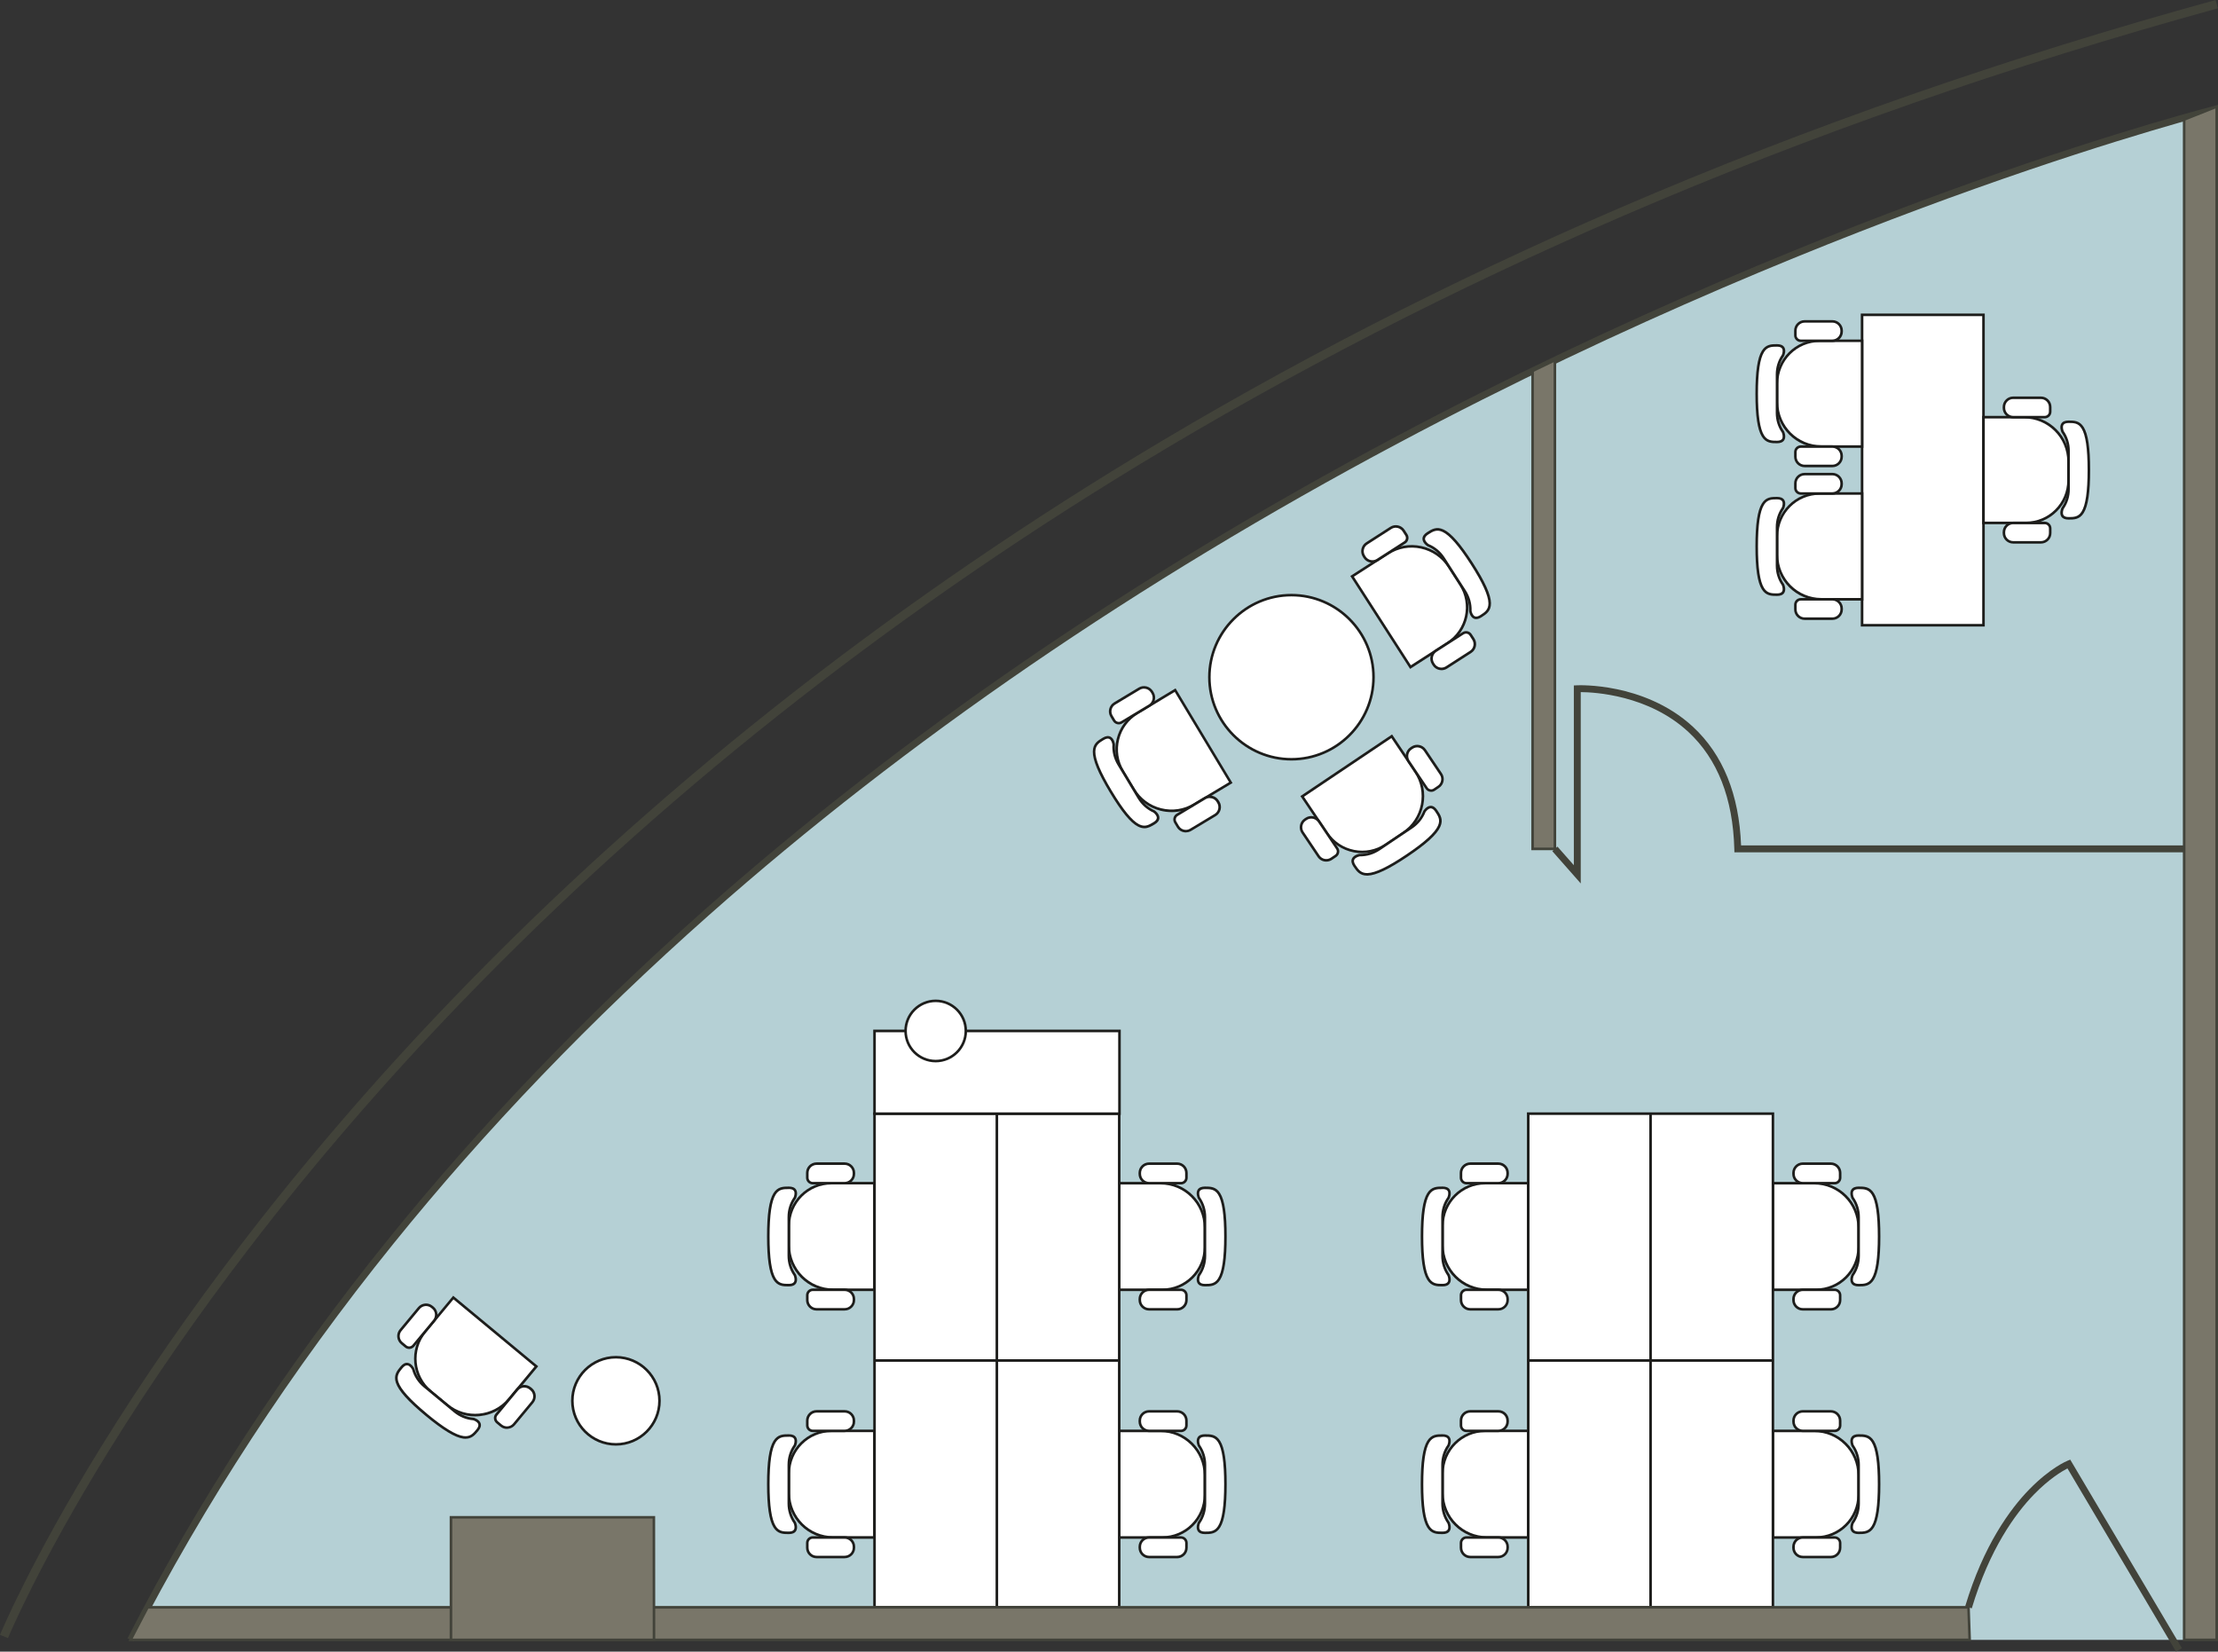 <?xml version="1.0" encoding="UTF-8"?> <svg xmlns="http://www.w3.org/2000/svg" id="Layer_2" data-name="Layer 2" viewBox="0 0 736.07 548.1"><rect x="0" y="0" width="736.07" height="548.1" fill="#333333" stroke="none"/><defs><style> .cls-1 { fill: #b5d0d5; } .cls-2 { fill: #1d1d1b; } .cls-3 { fill: #fff; } .cls-4 { fill: #42433a; } .cls-5 { fill: #797669; } </style></defs><g id="Capa_1" data-name="Capa 1"><g><path class="cls-1" d="M43.33,544.2h692.31V36.12S240.13,160.23,43.33,544.2Z"></path><g><g><path class="cls-3" d="M290.22,474.84v35.38h-13.75c-8.11,0-14.69-6.58-14.69-14.69v-6.56c0-7.8,6.32-14.12,14.12-14.12h14.32Z"></path><path class="cls-2" d="M290.65,510.65h-14.18c-8.34,0-15.12-6.78-15.12-15.12v-6.56c0-8.02,6.53-14.55,14.55-14.55h14.75v36.23ZM275.9,475.27c-7.55,0-13.69,6.14-13.69,13.69v6.56c0,7.87,6.4,14.26,14.26,14.26h13.32v-34.52h-13.89Z"></path></g><g><path class="cls-3" d="M254.98,492.53c0,16.15,3.28,16.15,6.8,16.15s1.98-3.35,1.98-3.35c-1.25-1.79-1.98-3.97-1.98-6.39v-6.41s0-6.41,0-6.41c0-2.42.73-4.6,1.98-6.39,0,0,1.54-3.35-1.98-3.35s-6.8,0-6.8,16.15Z"></path><path class="cls-2" d="M261.78,509.11c-1.82,0-3.7,0-5.09-2.22-1.46-2.34-2.15-6.91-2.15-14.36s.68-12.01,2.15-14.36c1.39-2.22,3.27-2.22,5.09-2.22,1.17,0,1.98.34,2.41,1.02.75,1.18,0,2.87-.04,2.94l-.04.07c-1.25,1.78-1.9,3.9-1.9,6.14v12.82c0,2.24.66,4.36,1.9,6.14l.04.07c.03.07.79,1.76.04,2.94-.43.68-1.25,1.02-2.41,1.02ZM261.78,476.81c-1.73,0-3.22,0-4.36,1.82-1.36,2.17-2.02,6.72-2.02,13.9s.66,11.73,2.02,13.9c1.13,1.82,2.63,1.82,4.36,1.82.85,0,1.42-.21,1.69-.63.41-.63.09-1.69-.08-2.09-1.33-1.92-2.04-4.2-2.04-6.6v-12.82c0-2.4.7-4.68,2.04-6.6.17-.4.49-1.46.08-2.09-.27-.41-.84-.63-1.69-.63Z"></path></g><g><path class="cls-3" d="M283.39,471.44v.33c0,1.7-1.38,3.07-3.07,3.07h-10.59c-1,0-1.81-.81-1.81-1.81v-1.6c0-1.7,1.38-3.07,3.07-3.07h9.33c1.7,0,3.07,1.38,3.07,3.07Z"></path><path class="cls-2" d="M280.31,475.27h-10.59c-1.23,0-2.24-1-2.24-2.24v-1.6c0-1.93,1.57-3.5,3.5-3.5h9.33c1.93,0,3.5,1.57,3.5,3.5v.33c0,1.93-1.57,3.5-3.5,3.5ZM270.99,468.79c-1.46,0-2.65,1.19-2.65,2.65v1.6c0,.76.62,1.38,1.38,1.38h10.59c1.46,0,2.65-1.19,2.65-2.65v-.33c0-1.46-1.19-2.65-2.65-2.65h-9.33Z"></path></g><g><path class="cls-3" d="M283.39,513.63v-.33c0-1.7-1.38-3.07-3.07-3.07h-10.59c-1,0-1.81.81-1.81,1.81v1.6c0,1.7,1.38,3.07,3.07,3.07h9.33c1.7,0,3.07-1.38,3.07-3.07Z"></path><path class="cls-2" d="M280.31,517.13h-9.33c-1.93,0-3.5-1.57-3.5-3.5v-1.6c0-1.23,1-2.24,2.24-2.24h10.59c1.93,0,3.5,1.57,3.5,3.5v.33c0,1.93-1.57,3.5-3.5,3.5ZM269.72,510.65c-.76,0-1.38.62-1.38,1.38v1.6c0,1.46,1.19,2.65,2.65,2.65h9.33c1.46,0,2.65-1.19,2.65-2.65v-.33c0-1.46-1.19-2.65-2.65-2.65h-10.59Z"></path></g></g><g><g><path class="cls-3" d="M290.22,392.65v35.38h-13.75c-8.11,0-14.69-6.58-14.69-14.69v-6.56c0-7.8,6.32-14.12,14.12-14.12h14.32Z"></path><path class="cls-2" d="M290.65,428.45h-14.18c-8.34,0-15.12-6.78-15.12-15.12v-6.56c0-8.02,6.53-14.55,14.55-14.55h14.75v36.23ZM275.9,393.07c-7.55,0-13.69,6.14-13.69,13.69v6.56c0,7.87,6.4,14.26,14.26,14.26h13.32v-34.52h-13.89Z"></path></g><g><path class="cls-3" d="M254.98,410.33c0,16.15,3.28,16.15,6.8,16.15,3.52,0,1.98-3.35,1.98-3.35-1.25-1.79-1.98-3.97-1.98-6.39v-6.41s0-6.41,0-6.41c0-2.42.73-4.6,1.98-6.39,0,0,1.54-3.35-1.98-3.35s-6.8,0-6.8,16.15Z"></path><path class="cls-2" d="M261.78,426.91c-1.82,0-3.7,0-5.09-2.22-1.46-2.34-2.15-6.91-2.15-14.36s.68-12.01,2.15-14.36c1.39-2.22,3.27-2.22,5.09-2.22,1.17,0,1.98.34,2.41,1.02.75,1.18,0,2.87-.04,2.94l-.04.07c-1.25,1.78-1.9,3.9-1.9,6.14v12.82c0,2.24.66,4.36,1.9,6.14l.04.07c.03.07.79,1.76.04,2.94-.43.68-1.25,1.02-2.41,1.02ZM261.78,394.61c-1.73,0-3.22,0-4.36,1.82-1.36,2.17-2.02,6.72-2.02,13.9s.66,11.73,2.02,13.9c1.13,1.82,2.63,1.82,4.36,1.82.85,0,1.42-.21,1.69-.63.41-.63.09-1.69-.08-2.09-1.33-1.92-2.04-4.2-2.04-6.6v-12.82c0-2.4.7-4.68,2.04-6.6.17-.4.49-1.46.08-2.09-.27-.41-.84-.63-1.69-.63Z"></path></g><g><path class="cls-3" d="M283.39,389.24v.33c0,1.7-1.38,3.07-3.07,3.07h-10.59c-1,0-1.81-.81-1.81-1.81v-1.6c0-1.7,1.38-3.07,3.07-3.07h9.33c1.7,0,3.07,1.38,3.07,3.07Z"></path><path class="cls-2" d="M280.31,393.07h-10.59c-1.23,0-2.24-1-2.24-2.24v-1.6c0-1.93,1.57-3.5,3.5-3.5h9.33c1.93,0,3.5,1.57,3.5,3.5v.33c0,1.93-1.57,3.5-3.5,3.5ZM270.99,386.59c-1.46,0-2.65,1.19-2.65,2.65v1.6c0,.76.62,1.38,1.38,1.38h10.59c1.46,0,2.65-1.19,2.65-2.65v-.33c0-1.46-1.19-2.65-2.65-2.65h-9.33Z"></path></g><g><path class="cls-3" d="M283.39,431.43v-.33c0-1.7-1.38-3.07-3.07-3.07h-10.59c-1,0-1.81.81-1.81,1.81v1.6c0,1.7,1.38,3.07,3.07,3.07h9.33c1.7,0,3.07-1.38,3.07-3.07Z"></path><path class="cls-2" d="M280.31,434.93h-9.33c-1.93,0-3.5-1.57-3.5-3.5v-1.6c0-1.23,1-2.24,2.24-2.24h10.59c1.93,0,3.5,1.57,3.5,3.5v.33c0,1.93-1.57,3.5-3.5,3.5ZM269.72,428.45c-.76,0-1.38.62-1.38,1.38v1.6c0,1.46,1.19,2.65,2.65,2.65h9.33c1.46,0,2.65-1.19,2.65-2.65v-.33c0-1.46-1.19-2.65-2.65-2.65h-10.59Z"></path></g></g><g><g><path class="cls-3" d="M371.42,428.02v-35.38h13.75c8.11,0,14.69,6.58,14.69,14.69v6.56c0,7.8-6.32,14.12-14.12,14.12h-14.32Z"></path><path class="cls-2" d="M385.74,428.45h-14.75v-36.23h14.18c8.34,0,15.12,6.78,15.12,15.12v6.56c0,8.02-6.53,14.55-14.55,14.55ZM371.85,427.59h13.89c7.55,0,13.69-6.14,13.69-13.69v-6.56c0-7.87-6.4-14.26-14.26-14.26h-13.32v34.52Z"></path></g><g><path class="cls-3" d="M406.67,410.33c0-16.15-3.28-16.15-6.8-16.15s-1.98,3.35-1.98,3.35c1.25,1.79,1.98,3.97,1.98,6.39v6.41s0,6.41,0,6.41c0,2.42-.73,4.6-1.98,6.39,0,0-1.54,3.35,1.98,3.35s6.8,0,6.8-16.15Z"></path><path class="cls-2" d="M399.87,426.91c-1.17,0-1.98-.34-2.41-1.02-.75-1.18,0-2.87.04-2.94l.04-.07c1.25-1.78,1.9-3.9,1.9-6.14v-12.82c0-2.24-.66-4.36-1.9-6.14l-.04-.07c-.03-.07-.79-1.76-.04-2.94.43-.68,1.25-1.02,2.41-1.02,1.82,0,3.7,0,5.08,2.22,1.46,2.34,2.15,6.91,2.15,14.36s-.68,12.01-2.15,14.36c-1.39,2.22-3.27,2.22-5.08,2.22ZM398.26,423.34c-.17.4-.49,1.46-.08,2.09.27.41.84.63,1.69.63,1.73,0,3.22,0,4.36-1.82,1.36-2.17,2.02-6.72,2.02-13.9s-.66-11.73-2.02-13.9c-1.13-1.82-2.63-1.82-4.36-1.82-.85,0-1.42.21-1.69.63-.41.63-.09,1.69.08,2.09,1.33,1.92,2.04,4.2,2.04,6.6v12.82c0,2.4-.7,4.68-2.04,6.6Z"></path></g><g><path class="cls-3" d="M378.26,431.43v-.33c0-1.7,1.38-3.07,3.07-3.07h10.59c1,0,1.81.81,1.81,1.81v1.6c0,1.7-1.38,3.07-3.07,3.07h-9.33c-1.7,0-3.07-1.38-3.07-3.07Z"></path><path class="cls-2" d="M390.66,434.93h-9.33c-1.93,0-3.5-1.57-3.5-3.5v-.33c0-1.93,1.57-3.5,3.5-3.5h10.59c1.23,0,2.24,1,2.24,2.24v1.6c0,1.93-1.57,3.5-3.5,3.5ZM381.33,428.45c-1.46,0-2.65,1.19-2.65,2.65v.33c0,1.46,1.19,2.65,2.65,2.65h9.33c1.46,0,2.65-1.19,2.65-2.65v-1.6c0-.76-.62-1.38-1.38-1.38h-10.59Z"></path></g><g><path class="cls-3" d="M378.26,389.24v.33c0,1.7,1.38,3.07,3.07,3.07h10.59c1,0,1.81-.81,1.81-1.81v-1.6c0-1.7-1.38-3.07-3.07-3.07h-9.33c-1.7,0-3.07,1.38-3.07,3.07Z"></path><path class="cls-2" d="M391.92,393.07h-10.59c-1.93,0-3.5-1.57-3.5-3.5v-.33c0-1.93,1.57-3.5,3.5-3.5h9.33c1.93,0,3.5,1.57,3.5,3.5v1.6c0,1.23-1,2.24-2.24,2.24ZM381.33,386.59c-1.46,0-2.65,1.19-2.65,2.65v.33c0,1.46,1.19,2.65,2.65,2.65h10.59c.76,0,1.38-.62,1.38-1.38v-1.6c0-1.46-1.19-2.65-2.65-2.65h-9.33Z"></path></g></g><g><g><path class="cls-3" d="M371.42,510.22v-35.38h13.75c8.11,0,14.69,6.58,14.69,14.69v6.56c0,7.8-6.32,14.12-14.12,14.12h-14.32Z"></path><path class="cls-2" d="M385.74,510.65h-14.75v-36.23h14.18c8.34,0,15.12,6.78,15.12,15.12v6.56c0,8.02-6.53,14.55-14.55,14.55ZM371.85,509.79h13.89c7.55,0,13.69-6.14,13.69-13.69v-6.56c0-7.87-6.4-14.26-14.26-14.26h-13.32v34.52Z"></path></g><g><path class="cls-3" d="M406.67,492.53c0-16.15-3.28-16.15-6.8-16.15-3.52,0-1.98,3.35-1.98,3.35,1.25,1.79,1.98,3.97,1.98,6.39v6.41s0,6.41,0,6.41c0,2.42-.73,4.6-1.98,6.39,0,0-1.54,3.35,1.98,3.35s6.8,0,6.8-16.15Z"></path><path class="cls-2" d="M399.87,509.11c-1.17,0-1.98-.34-2.41-1.02-.75-1.18,0-2.87.04-2.94l.04-.07c1.25-1.78,1.9-3.9,1.9-6.14v-12.82c0-2.24-.66-4.36-1.9-6.14l-.04-.07c-.03-.07-.79-1.76-.04-2.94.43-.68,1.25-1.02,2.41-1.02,1.82,0,3.7,0,5.08,2.22,1.46,2.34,2.15,6.91,2.15,14.36s-.68,12.01-2.15,14.36c-1.39,2.22-3.27,2.22-5.08,2.22ZM398.26,505.54c-.17.4-.49,1.46-.08,2.09.27.41.84.63,1.69.63,1.73,0,3.22,0,4.36-1.82,1.36-2.17,2.02-6.72,2.02-13.9s-.66-11.73-2.02-13.9c-1.13-1.82-2.63-1.82-4.36-1.82-.85,0-1.42.21-1.69.63-.41.63-.09,1.69.08,2.09,1.33,1.92,2.04,4.2,2.04,6.6v12.82c0,2.4-.7,4.68-2.04,6.6Z"></path></g><g><path class="cls-3" d="M378.26,513.63v-.33c0-1.7,1.38-3.07,3.07-3.07h10.59c1,0,1.81.81,1.81,1.81v1.6c0,1.7-1.38,3.07-3.07,3.07h-9.33c-1.7,0-3.07-1.38-3.07-3.07Z"></path><path class="cls-2" d="M390.66,517.13h-9.33c-1.93,0-3.5-1.57-3.5-3.5v-.33c0-1.93,1.57-3.5,3.5-3.5h10.59c1.23,0,2.24,1,2.24,2.24v1.6c0,1.93-1.57,3.5-3.5,3.5ZM381.33,510.65c-1.46,0-2.65,1.19-2.65,2.65v.33c0,1.46,1.19,2.65,2.65,2.65h9.33c1.46,0,2.65-1.19,2.65-2.65v-1.6c0-.76-.62-1.38-1.38-1.38h-10.59Z"></path></g><g><path class="cls-3" d="M378.26,471.44v.33c0,1.7,1.38,3.07,3.07,3.07h10.59c1,0,1.81-.81,1.81-1.81v-1.6c0-1.7-1.38-3.07-3.07-3.07h-9.33c-1.7,0-3.07,1.38-3.07,3.07Z"></path><path class="cls-2" d="M391.92,475.27h-10.59c-1.93,0-3.5-1.57-3.5-3.5v-.33c0-1.93,1.57-3.5,3.5-3.5h9.33c1.93,0,3.5,1.57,3.5,3.5v1.6c0,1.23-1,2.24-2.24,2.24ZM381.33,468.79c-1.46,0-2.65,1.19-2.65,2.65v.33c0,1.46,1.19,2.65,2.65,2.65h10.59c.76,0,1.38-.62,1.38-1.38v-1.6c0-1.46-1.19-2.65-2.65-2.65h-9.33Z"></path></g></g><g><g><polygon class="cls-3" points="371.42 369.57 371.42 533.4 330.82 533.4 290.22 533.4 290.22 451.48 290.22 369.57 371.42 369.57"></polygon><path class="cls-2" d="M371.85,533.82h-82.06v-164.68h82.06v164.68ZM290.65,532.97h80.35v-162.97h-80.35v162.97Z"></path></g><rect class="cls-2" x="290.22" y="451.06" width="81.2" height=".86"></rect><rect class="cls-2" x="330.39" y="369.57" width=".86" height="163.82"></rect></g><g><g><g><path class="cls-3" d="M507.16,474.84v35.38h-13.75c-8.11,0-14.69-6.58-14.69-14.69v-6.56c0-7.8,6.32-14.12,14.12-14.12h14.32Z"></path><path class="cls-2" d="M507.59,510.65h-14.18c-8.34,0-15.12-6.78-15.12-15.12v-6.56c0-8.02,6.53-14.55,14.55-14.55h14.75v36.23ZM492.84,475.27c-7.55,0-13.69,6.14-13.69,13.69v6.56c0,7.87,6.4,14.26,14.26,14.26h13.32v-34.52h-13.89Z"></path></g><g><path class="cls-3" d="M471.91,492.53c0,16.15,3.28,16.15,6.8,16.15s1.98-3.35,1.98-3.35c-1.25-1.79-1.98-3.97-1.98-6.39v-6.41s0-6.41,0-6.41c0-2.42.73-4.6,1.98-6.39,0,0,1.54-3.35-1.98-3.35s-6.8,0-6.8,16.15Z"></path><path class="cls-2" d="M478.72,509.11c-1.82,0-3.7,0-5.09-2.22-1.46-2.34-2.15-6.91-2.15-14.36s.68-12.01,2.15-14.36c1.39-2.22,3.27-2.22,5.09-2.22,1.17,0,1.98.34,2.41,1.02.75,1.18,0,2.87-.04,2.94l-.04.07c-1.25,1.78-1.9,3.9-1.9,6.14v12.82c0,2.24.66,4.36,1.9,6.14l.04.07c.03.07.79,1.76.04,2.94-.43.68-1.25,1.02-2.41,1.02ZM478.72,476.81c-1.73,0-3.22,0-4.36,1.82-1.36,2.17-2.02,6.72-2.02,13.9s.66,11.73,2.02,13.9c1.13,1.82,2.63,1.82,4.36,1.82.85,0,1.42-.21,1.69-.63.41-.63.09-1.69-.08-2.09-1.33-1.92-2.04-4.2-2.04-6.6v-12.82c0-2.4.7-4.68,2.04-6.6.17-.4.49-1.46.08-2.09-.27-.41-.84-.63-1.69-.63Z"></path></g><g><path class="cls-3" d="M500.32,471.44v.33c0,1.7-1.38,3.07-3.07,3.07h-10.59c-1,0-1.81-.81-1.81-1.81v-1.6c0-1.7,1.38-3.07,3.07-3.07h9.33c1.7,0,3.07,1.38,3.07,3.07Z"></path><path class="cls-2" d="M497.25,475.27h-10.59c-1.23,0-2.24-1-2.24-2.24v-1.6c0-1.93,1.57-3.5,3.5-3.5h9.33c1.93,0,3.5,1.57,3.5,3.5v.33c0,1.93-1.57,3.5-3.5,3.5ZM487.92,468.79c-1.46,0-2.65,1.19-2.65,2.65v1.6c0,.76.62,1.38,1.38,1.38h10.59c1.46,0,2.65-1.19,2.65-2.65v-.33c0-1.46-1.19-2.65-2.65-2.65h-9.33Z"></path></g><g><path class="cls-3" d="M500.32,513.63v-.33c0-1.7-1.38-3.07-3.07-3.07h-10.59c-1,0-1.81.81-1.81,1.81v1.6c0,1.7,1.38,3.07,3.07,3.07h9.33c1.7,0,3.07-1.38,3.07-3.07Z"></path><path class="cls-2" d="M497.25,517.13h-9.33c-1.93,0-3.5-1.57-3.5-3.5v-1.6c0-1.23,1-2.24,2.24-2.24h10.59c1.93,0,3.5,1.57,3.5,3.5v.33c0,1.93-1.57,3.5-3.5,3.5ZM486.66,510.65c-.76,0-1.38.62-1.38,1.38v1.6c0,1.46,1.19,2.65,2.65,2.65h9.33c1.46,0,2.65-1.19,2.65-2.65v-.33c0-1.46-1.19-2.65-2.65-2.65h-10.59Z"></path></g></g><g><g><path class="cls-3" d="M507.16,392.65v35.38h-13.75c-8.11,0-14.69-6.58-14.69-14.69v-6.56c0-7.8,6.32-14.12,14.12-14.12h14.32Z"></path><path class="cls-2" d="M507.59,428.45h-14.18c-8.34,0-15.12-6.78-15.12-15.12v-6.56c0-8.02,6.53-14.55,14.55-14.55h14.75v36.23ZM492.84,393.07c-7.55,0-13.69,6.14-13.69,13.69v6.56c0,7.87,6.4,14.26,14.26,14.26h13.32v-34.52h-13.89Z"></path></g><g><path class="cls-3" d="M471.91,410.33c0,16.15,3.28,16.15,6.8,16.15,3.52,0,1.98-3.35,1.98-3.35-1.25-1.79-1.98-3.97-1.98-6.39v-6.41s0-6.41,0-6.41c0-2.42.73-4.6,1.98-6.39,0,0,1.54-3.35-1.98-3.35s-6.8,0-6.8,16.15Z"></path><path class="cls-2" d="M478.72,426.91c-1.82,0-3.7,0-5.09-2.22-1.46-2.34-2.15-6.91-2.15-14.36s.68-12.01,2.15-14.36c1.39-2.22,3.27-2.22,5.09-2.22,1.17,0,1.98.34,2.41,1.02.75,1.18,0,2.87-.04,2.94l-.04.07c-1.25,1.78-1.9,3.9-1.9,6.14v12.82c0,2.24.66,4.36,1.9,6.14l.04.07c.03.07.79,1.76.04,2.94-.43.68-1.25,1.02-2.41,1.02ZM478.72,394.61c-1.73,0-3.22,0-4.36,1.82-1.36,2.17-2.02,6.72-2.02,13.9s.66,11.73,2.02,13.9c1.13,1.82,2.63,1.82,4.36,1.82.85,0,1.42-.21,1.69-.63.41-.63.09-1.69-.08-2.09-1.33-1.92-2.04-4.2-2.04-6.6v-12.82c0-2.4.7-4.68,2.04-6.6.17-.4.49-1.46.08-2.09-.27-.41-.84-.63-1.69-.63Z"></path></g><g><path class="cls-3" d="M500.32,389.24v.33c0,1.7-1.38,3.07-3.07,3.07h-10.59c-1,0-1.81-.81-1.81-1.81v-1.6c0-1.7,1.38-3.07,3.07-3.07h9.33c1.7,0,3.07,1.38,3.07,3.07Z"></path><path class="cls-2" d="M497.25,393.07h-10.59c-1.23,0-2.24-1-2.24-2.24v-1.6c0-1.93,1.57-3.5,3.5-3.5h9.33c1.93,0,3.5,1.57,3.5,3.5v.33c0,1.93-1.57,3.5-3.5,3.5ZM487.92,386.59c-1.46,0-2.65,1.19-2.65,2.65v1.6c0,.76.62,1.38,1.38,1.38h10.59c1.46,0,2.65-1.19,2.65-2.65v-.33c0-1.46-1.19-2.65-2.65-2.65h-9.33Z"></path></g><g><path class="cls-3" d="M500.32,431.43v-.33c0-1.7-1.38-3.07-3.07-3.07h-10.59c-1,0-1.81.81-1.81,1.81v1.6c0,1.7,1.38,3.07,3.07,3.07h9.33c1.7,0,3.07-1.38,3.07-3.07Z"></path><path class="cls-2" d="M497.25,434.93h-9.33c-1.93,0-3.5-1.57-3.5-3.5v-1.6c0-1.23,1-2.24,2.24-2.24h10.59c1.93,0,3.5,1.57,3.5,3.5v.33c0,1.93-1.57,3.5-3.5,3.5ZM486.66,428.45c-.76,0-1.38.62-1.38,1.38v1.6c0,1.46,1.19,2.65,2.65,2.65h9.33c1.46,0,2.65-1.19,2.65-2.65v-.33c0-1.46-1.19-2.65-2.65-2.65h-10.59Z"></path></g></g><g><g><path class="cls-3" d="M588.36,428.02v-35.38h13.75c8.11,0,14.69,6.58,14.69,14.69v6.56c0,7.8-6.32,14.12-14.12,14.12h-14.32Z"></path><path class="cls-2" d="M602.68,428.45h-14.75v-36.23h14.18c8.34,0,15.12,6.78,15.12,15.12v6.56c0,8.02-6.53,14.55-14.55,14.55ZM588.79,427.59h13.89c7.55,0,13.69-6.14,13.69-13.69v-6.56c0-7.87-6.4-14.26-14.26-14.26h-13.32v34.52Z"></path></g><g><path class="cls-3" d="M623.6,410.33c0-16.15-3.28-16.15-6.8-16.15s-1.98,3.35-1.98,3.35c1.25,1.79,1.98,3.97,1.98,6.39v6.41s0,6.41,0,6.41c0,2.42-.73,4.6-1.98,6.39,0,0-1.54,3.35,1.98,3.35s6.8,0,6.8-16.15Z"></path><path class="cls-2" d="M616.8,426.91c-1.17,0-1.98-.34-2.41-1.02-.75-1.18,0-2.87.04-2.94l.04-.07c1.25-1.78,1.9-3.9,1.9-6.14v-12.82c0-2.24-.66-4.36-1.9-6.14l-.04-.07c-.03-.07-.79-1.76-.04-2.94.43-.68,1.25-1.02,2.41-1.02,1.82,0,3.7,0,5.09,2.22,1.46,2.34,2.14,6.91,2.14,14.36s-.68,12.01-2.14,14.36c-1.39,2.22-3.27,2.22-5.09,2.22ZM615.19,423.34c-.17.4-.49,1.46-.08,2.09.27.41.84.63,1.69.63,1.73,0,3.22,0,4.36-1.82,1.36-2.17,2.01-6.72,2.01-13.9s-.66-11.73-2.01-13.9c-1.13-1.82-2.63-1.82-4.36-1.82-.85,0-1.42.21-1.69.63-.41.63-.09,1.69.08,2.09,1.33,1.92,2.04,4.2,2.04,6.6v12.82c0,2.4-.7,4.68-2.04,6.6Z"></path></g><g><path class="cls-3" d="M595.19,431.43v-.33c0-1.7,1.38-3.07,3.07-3.07h10.59c1,0,1.81.81,1.81,1.81v1.6c0,1.7-1.38,3.07-3.07,3.07h-9.33c-1.7,0-3.07-1.38-3.07-3.07Z"></path><path class="cls-2" d="M607.59,434.93h-9.33c-1.93,0-3.5-1.57-3.5-3.5v-.33c0-1.93,1.57-3.5,3.5-3.5h10.59c1.23,0,2.24,1,2.24,2.24v1.6c0,1.93-1.57,3.5-3.5,3.5ZM598.27,428.45c-1.46,0-2.65,1.19-2.65,2.65v.33c0,1.46,1.19,2.65,2.65,2.65h9.33c1.46,0,2.65-1.19,2.65-2.65v-1.6c0-.76-.62-1.38-1.38-1.38h-10.59Z"></path></g><g><path class="cls-3" d="M595.19,389.24v.33c0,1.7,1.38,3.07,3.07,3.07h10.59c1,0,1.81-.81,1.81-1.81v-1.6c0-1.7-1.38-3.07-3.07-3.07h-9.33c-1.7,0-3.07,1.38-3.07,3.07Z"></path><path class="cls-2" d="M608.86,393.07h-10.59c-1.93,0-3.5-1.57-3.5-3.5v-.33c0-1.93,1.57-3.5,3.5-3.5h9.33c1.93,0,3.5,1.57,3.5,3.5v1.6c0,1.23-1,2.24-2.24,2.24ZM598.27,386.59c-1.46,0-2.65,1.19-2.65,2.65v.33c0,1.46,1.19,2.65,2.65,2.65h10.59c.76,0,1.38-.62,1.38-1.38v-1.6c0-1.46-1.19-2.65-2.65-2.65h-9.33Z"></path></g></g><g><g><path class="cls-3" d="M588.36,510.22v-35.38h13.75c8.11,0,14.69,6.58,14.69,14.69v6.56c0,7.8-6.32,14.12-14.12,14.12h-14.32Z"></path><path class="cls-2" d="M602.68,510.65h-14.75v-36.23h14.18c8.34,0,15.12,6.78,15.12,15.12v6.56c0,8.02-6.53,14.55-14.55,14.55ZM588.79,509.79h13.89c7.55,0,13.69-6.14,13.69-13.69v-6.56c0-7.87-6.4-14.26-14.26-14.26h-13.32v34.52Z"></path></g><g><path class="cls-3" d="M623.6,492.53c0-16.15-3.28-16.15-6.8-16.15-3.52,0-1.98,3.35-1.98,3.35,1.25,1.79,1.98,3.97,1.98,6.39v6.41s0,6.41,0,6.41c0,2.42-.73,4.6-1.98,6.39,0,0-1.54,3.35,1.98,3.35s6.8,0,6.8-16.15Z"></path><path class="cls-2" d="M616.8,509.11c-1.17,0-1.98-.34-2.41-1.02-.75-1.18,0-2.87.04-2.94l.04-.07c1.25-1.78,1.9-3.9,1.9-6.14v-12.82c0-2.24-.66-4.36-1.9-6.14l-.04-.07c-.03-.07-.79-1.76-.04-2.94.43-.68,1.25-1.02,2.41-1.02,1.82,0,3.7,0,5.09,2.22,1.46,2.34,2.14,6.91,2.14,14.36s-.68,12.01-2.14,14.36c-1.39,2.22-3.27,2.22-5.09,2.22ZM615.19,505.54c-.17.4-.49,1.46-.08,2.09.27.41.84.63,1.69.63,1.73,0,3.22,0,4.36-1.82,1.36-2.17,2.01-6.72,2.01-13.9s-.66-11.73-2.01-13.9c-1.13-1.82-2.63-1.82-4.36-1.82-.85,0-1.42.21-1.69.63-.41.63-.09,1.69.08,2.09,1.33,1.92,2.04,4.2,2.04,6.6v12.82c0,2.4-.7,4.68-2.04,6.6Z"></path></g><g><path class="cls-3" d="M595.19,513.63v-.33c0-1.7,1.38-3.07,3.07-3.07h10.59c1,0,1.81.81,1.81,1.81v1.6c0,1.7-1.38,3.07-3.07,3.07h-9.33c-1.7,0-3.07-1.38-3.07-3.07Z"></path><path class="cls-2" d="M607.59,517.13h-9.33c-1.93,0-3.5-1.57-3.5-3.5v-.33c0-1.93,1.57-3.5,3.5-3.5h10.59c1.23,0,2.24,1,2.24,2.24v1.6c0,1.93-1.57,3.5-3.5,3.5ZM598.27,510.65c-1.46,0-2.65,1.19-2.65,2.65v.33c0,1.46,1.19,2.65,2.65,2.65h9.33c1.46,0,2.65-1.19,2.65-2.65v-1.6c0-.76-.62-1.38-1.38-1.38h-10.59Z"></path></g><g><path class="cls-3" d="M595.19,471.44v.33c0,1.7,1.38,3.07,3.07,3.07h10.59c1,0,1.81-.81,1.81-1.81v-1.6c0-1.7-1.38-3.07-3.07-3.07h-9.33c-1.7,0-3.07,1.38-3.07,3.07Z"></path><path class="cls-2" d="M608.86,475.27h-10.59c-1.93,0-3.5-1.57-3.5-3.5v-.33c0-1.93,1.57-3.5,3.5-3.5h9.33c1.93,0,3.5,1.57,3.5,3.5v1.6c0,1.23-1,2.24-2.24,2.24ZM598.27,468.79c-1.46,0-2.65,1.19-2.65,2.65v.33c0,1.46,1.19,2.65,2.65,2.65h10.59c.76,0,1.38-.62,1.38-1.38v-1.6c0-1.46-1.19-2.65-2.65-2.65h-9.33Z"></path></g></g><g><g><polygon class="cls-3" points="588.36 369.57 588.36 533.4 547.76 533.4 507.16 533.4 507.16 451.48 507.16 369.57 588.36 369.57"></polygon><path class="cls-2" d="M588.79,533.82h-82.06v-164.68h82.06v164.68ZM507.59,532.97h80.35v-162.97h-80.35v162.97Z"></path></g><rect class="cls-2" x="507.16" y="451.06" width="81.2" height=".86"></rect><rect class="cls-2" x="547.33" y="369.57" width=".86" height="163.82"></rect></g></g><path class="cls-4" d="M44.35,544.72l-2.03-1.04c23.5-45.85,52.56-90.35,86.38-132.27,30.74-38.1,66.09-74.92,105.08-109.44,65.65-58.13,142.69-110.88,228.98-156.81,76.76-40.85,146.78-68.62,192.01-84.73,49.01-17.45,80.29-25.35,80.6-25.42l.55,2.22c-.31.08-31.52,7.95-80.45,25.38-45.15,16.08-115.07,43.81-191.7,84.6-86.12,45.84-163,98.49-228.51,156.5-38.89,34.43-74.15,71.16-104.8,109.15-33.71,41.79-62.68,86.16-86.11,131.86Z"></path><g><polygon class="cls-5" points="724.84 544.2 724.84 39.67 735.64 35.36 735.64 544.2 724.84 544.2"></polygon><path class="cls-4" d="M736.07,544.62h-11.66V39.38l11.66-4.65v509.89ZM725.27,543.77h9.94V36l-9.94,3.96v503.81Z"></path></g><g><polygon class="cls-5" points="48.98 533.4 653.28 533.4 653.66 544.19 43.33 544.19 48.98 533.4"></polygon><path class="cls-4" d="M654.1,544.62H42.63l6.1-11.66h604.96l.41,11.66ZM44.04,543.77h609.17l-.35-9.94H49.24l-5.2,9.94Z"></path></g><path class="cls-4" d="M2.64,543.61l-2.64-1.08c.1-.24,10.12-24.48,33.64-62.53,13.8-22.33,29.49-44.98,46.63-67.34,21.42-27.94,45.19-55.5,70.64-81.9,64.76-67.2,140.68-127.42,225.64-179,50.44-30.62,104.67-58.49,161.18-82.84,62.16-26.78,128.62-49.97,197.53-68.91l.76,2.75c-68.76,18.9-135.08,42.03-197.1,68.76-56.38,24.29-110.48,52.09-160.79,82.63-84.74,51.43-160.46,111.48-225.05,178.48-25.38,26.32-49.08,53.79-70.44,81.65-17.09,22.29-32.74,44.87-46.5,67.12-23.43,37.89-33.4,61.98-33.5,62.22Z"></path><g><polygon class="cls-5" points="149.66 544.19 217.04 544.19 217 503.52 149.66 503.52 149.66 544.19"></polygon><path class="cls-4" d="M217.47,544.62h-68.24v-41.53h68.19l.04,41.53ZM150.09,543.77h66.52l-.04-39.82h-66.48v39.82Z"></path></g><path class="cls-4" d="M722.14,548.1l-36.03-60.8c-1.78.92-6.07,3.45-11.13,8.66-6.14,6.33-14.7,18.02-20.62,37.77l-2.19-.66c6.08-20.28,14.93-32.31,21.28-38.82,6.96-7.13,12.44-9.4,12.67-9.49l.91-.37,37.06,62.55-1.97,1.16Z"></path><g><rect class="cls-3" x="290.22" y="342.12" width="81.29" height="27.45"></rect><path class="cls-2" d="M371.94,370h-82.15v-28.31h82.15v28.31ZM290.65,369.15h80.43v-26.59h-80.43v26.59Z"></path></g><g><circle class="cls-3" cx="310.52" cy="342.12" r="9.99"></circle><path class="cls-2" d="M310.52,352.55c-5.75,0-10.42-4.68-10.42-10.42s4.68-10.42,10.42-10.42,10.42,4.68,10.42,10.42-4.68,10.42-10.42,10.42ZM310.52,332.56c-5.27,0-9.57,4.29-9.57,9.57s4.29,9.57,9.57,9.57,9.57-4.29,9.57-9.57-4.29-9.57-9.57-9.57Z"></path></g><g><g><rect class="cls-3" x="617.95" y="104.48" width="40.29" height="103.01"></rect><path class="cls-2" d="M658.67,207.92h-41.15v-103.87h41.15v103.87ZM618.38,207.06h39.44v-102.15h-39.44v102.15Z"></path></g><g><g><path class="cls-3" d="M617.95,163.77v35.11h-13.53c-8.11,0-14.69-6.58-14.69-14.69v-6.29c0-7.8,6.32-14.12,14.12-14.12h14.1Z"></path><path class="cls-2" d="M618.38,199.31h-13.96c-8.34,0-15.12-6.78-15.12-15.12v-6.29c0-8.02,6.53-14.55,14.55-14.55h14.53v35.96ZM603.85,164.2c-7.55,0-13.69,6.14-13.69,13.69v6.29c0,7.87,6.4,14.26,14.26,14.26h13.1v-34.25h-13.68Z"></path></g><g><path class="cls-3" d="M582.98,181.32c0,16.03,3.25,16.03,6.75,16.03s1.97-3.33,1.97-3.33c-1.24-1.77-1.97-3.94-1.97-6.34v-6.36s0-6.36,0-6.36c0-2.4.72-4.56,1.97-6.34,0,0,1.53-3.33-1.97-3.33-3.5,0-6.75,0-6.75,16.03Z"></path><path class="cls-2" d="M589.73,197.78c-1.81,0-3.67,0-5.05-2.2-1.45-2.33-2.13-6.86-2.13-14.25s.68-11.92,2.13-14.25c1.38-2.2,3.24-2.2,5.05-2.2,1.16,0,1.96.34,2.4,1.01.75,1.17,0,2.85-.04,2.92l-.04.07c-1.24,1.76-1.89,3.87-1.89,6.09v12.72c0,2.22.65,4.33,1.89,6.09l.04.07c.03.07.79,1.75.04,2.92-.43.67-1.24,1.01-2.4,1.01ZM589.73,165.72c-1.72,0-3.2,0-4.32,1.8-1.35,2.16-2,6.67-2,13.8s.65,11.64,2,13.8c1.12,1.8,2.61,1.8,4.32,1.8.85,0,1.41-.21,1.67-.62.4-.62.09-1.67-.08-2.07-1.32-1.9-2.02-4.17-2.02-6.55v-12.72c0-2.38.7-4.65,2.02-6.55.17-.4.48-1.45.08-2.07-.26-.41-.83-.62-1.67-.62Z"></path></g><g><path class="cls-3" d="M611.17,160.41v.29c0,1.7-1.38,3.07-3.07,3.07h-10.47c-1,0-1.81-.81-1.81-1.81v-1.55c0-1.7,1.38-3.07,3.07-3.07h9.21c1.7,0,3.07,1.38,3.07,3.07Z"></path><path class="cls-2" d="M608.1,164.2h-10.47c-1.23,0-2.24-1-2.24-2.24v-1.55c0-1.93,1.57-3.5,3.5-3.5h9.21c1.93,0,3.5,1.57,3.5,3.5v.29c0,1.93-1.57,3.5-3.5,3.5ZM598.89,157.76c-1.46,0-2.65,1.19-2.65,2.65v1.55c0,.76.62,1.38,1.38,1.38h10.47c1.46,0,2.65-1.19,2.65-2.65v-.29c0-1.46-1.19-2.65-2.65-2.65h-9.21Z"></path></g><g><path class="cls-3" d="M611.17,202.24v-.29c0-1.7-1.38-3.07-3.07-3.07h-10.47c-1,0-1.81.81-1.81,1.81v1.55c0,1.7,1.38,3.07,3.07,3.07h9.21c1.7,0,3.07-1.38,3.07-3.07Z"></path><path class="cls-2" d="M608.1,205.74h-9.21c-1.93,0-3.5-1.57-3.5-3.5v-1.55c0-1.23,1-2.24,2.24-2.24h10.47c1.93,0,3.5,1.57,3.5,3.5v.29c0,1.93-1.57,3.5-3.5,3.5ZM597.62,199.31c-.76,0-1.38.62-1.38,1.38v1.55c0,1.46,1.19,2.65,2.65,2.65h9.21c1.46,0,2.65-1.19,2.65-2.65v-.29c0-1.46-1.19-2.65-2.65-2.65h-10.47Z"></path></g></g><g><g><path class="cls-3" d="M617.95,113.09v35.11h-13.53c-8.11,0-14.69-6.58-14.69-14.69v-6.29c0-7.8,6.32-14.12,14.12-14.12h14.1Z"></path><path class="cls-2" d="M618.38,148.63h-13.96c-8.34,0-15.12-6.78-15.12-15.12v-6.29c0-8.02,6.53-14.55,14.55-14.55h14.53v35.96ZM603.85,113.52c-7.55,0-13.69,6.14-13.69,13.69v6.29c0,7.87,6.4,14.26,14.26,14.26h13.1v-34.25h-13.68Z"></path></g><g><path class="cls-3" d="M582.98,130.64c0,16.03,3.25,16.03,6.75,16.03s1.97-3.33,1.97-3.33c-1.24-1.77-1.97-3.94-1.97-6.34v-6.36s0-6.36,0-6.36c0-2.4.72-4.56,1.97-6.34,0,0,1.53-3.33-1.97-3.33-3.5,0-6.75,0-6.75,16.03Z"></path><path class="cls-2" d="M589.73,147.1c-1.81,0-3.67,0-5.05-2.2-1.45-2.33-2.13-6.86-2.13-14.25s.68-11.92,2.13-14.25c1.38-2.2,3.24-2.2,5.05-2.2,1.16,0,1.96.34,2.4,1.01.75,1.17,0,2.85-.04,2.92l-.04.07c-1.24,1.76-1.89,3.87-1.89,6.09v12.72c0,2.22.65,4.33,1.89,6.09l.04.07c.03.07.79,1.75.04,2.92-.43.67-1.24,1.01-2.4,1.01ZM589.73,115.05c-1.72,0-3.2,0-4.32,1.8-1.35,2.16-2,6.67-2,13.8s.65,11.64,2,13.8c1.12,1.8,2.61,1.8,4.32,1.8.85,0,1.41-.21,1.67-.62.4-.62.09-1.67-.08-2.07-1.32-1.9-2.02-4.17-2.02-6.55v-12.72c0-2.38.7-4.65,2.02-6.55.17-.4.48-1.45.08-2.07-.26-.41-.83-.62-1.67-.62Z"></path></g><g><path class="cls-3" d="M611.17,109.73v.29c0,1.7-1.38,3.07-3.07,3.07h-10.47c-1,0-1.81-.81-1.81-1.81v-1.55c0-1.7,1.38-3.07,3.07-3.07h9.21c1.7,0,3.07,1.38,3.07,3.07Z"></path><path class="cls-2" d="M608.1,113.52h-10.47c-1.23,0-2.24-1-2.24-2.24v-1.55c0-1.93,1.57-3.5,3.5-3.5h9.21c1.93,0,3.5,1.57,3.5,3.5v.29c0,1.93-1.57,3.5-3.5,3.5ZM598.89,107.08c-1.46,0-2.65,1.19-2.65,2.65v1.55c0,.76.62,1.38,1.38,1.38h10.47c1.46,0,2.65-1.19,2.65-2.65v-.29c0-1.46-1.19-2.65-2.65-2.65h-9.21Z"></path></g><g><path class="cls-3" d="M611.17,151.56v-.29c0-1.7-1.38-3.07-3.07-3.07h-10.47c-1,0-1.81.81-1.81,1.81v1.55c0,1.7,1.38,3.07,3.07,3.07h9.21c1.7,0,3.07-1.38,3.07-3.07Z"></path><path class="cls-2" d="M608.1,155.06h-9.21c-1.93,0-3.5-1.57-3.5-3.5v-1.55c0-1.23,1-2.24,2.24-2.24h10.47c1.93,0,3.5,1.57,3.5,3.5v.29c0,1.93-1.57,3.5-3.5,3.5ZM597.62,148.63c-.76,0-1.38.62-1.38,1.38v1.55c0,1.46,1.19,2.65,2.65,2.65h9.21c1.46,0,2.65-1.19,2.65-2.65v-.29c0-1.46-1.19-2.65-2.65-2.65h-10.47Z"></path></g></g><g><g><path class="cls-3" d="M658.24,173.54v-35.11h13.53c8.11,0,14.69,6.58,14.69,14.69v6.29c0,7.8-6.32,14.12-14.12,14.12h-14.1Z"></path><path class="cls-2" d="M672.35,173.97h-14.53v-35.96h13.96c8.34,0,15.12,6.78,15.12,15.12v6.29c0,8.02-6.53,14.55-14.55,14.55ZM658.67,173.11h13.68c7.55,0,13.69-6.14,13.69-13.69v-6.29c0-7.87-6.4-14.26-14.26-14.26h-13.1v34.25Z"></path></g><g><path class="cls-3" d="M693.22,155.98c0-16.03-3.25-16.03-6.75-16.03s-1.97,3.33-1.97,3.33c1.24,1.77,1.97,3.94,1.97,6.34v6.36s0,6.36,0,6.36c0,2.4-.72,4.56-1.97,6.34,0,0-1.53,3.33,1.97,3.33s6.75,0,6.75-16.03Z"></path><path class="cls-2" d="M686.47,172.44c-1.16,0-1.96-.34-2.4-1.01-.75-1.17,0-2.85.04-2.92l.04-.07c1.24-1.76,1.89-3.87,1.89-6.09v-12.72c0-2.22-.65-4.33-1.89-6.09l-.04-.07c-.03-.07-.79-1.75-.04-2.92.43-.67,1.24-1.01,2.4-1.01,1.81,0,3.67,0,5.05,2.2,1.45,2.33,2.13,6.86,2.13,14.25s-.68,11.92-2.13,14.25c-1.38,2.2-3.24,2.2-5.05,2.2ZM684.88,168.89c-.17.4-.48,1.45-.08,2.07.26.41.83.62,1.67.62,1.72,0,3.2,0,4.32-1.8,1.35-2.16,2-6.67,2-13.8s-.65-11.64-2-13.8c-1.12-1.8-2.61-1.8-4.32-1.8-.85,0-1.41.21-1.67.62-.4.62-.09,1.67.08,2.07,1.32,1.9,2.02,4.17,2.02,6.55v12.72c0,2.38-.7,4.65-2.02,6.55Z"></path></g><g><path class="cls-3" d="M665.03,176.9v-.29c0-1.7,1.38-3.07,3.07-3.07h10.47c1,0,1.81.81,1.81,1.81v1.55c0,1.7-1.38,3.07-3.07,3.07h-9.21c-1.7,0-3.07-1.38-3.07-3.07Z"></path><path class="cls-2" d="M677.31,180.4h-9.21c-1.93,0-3.5-1.57-3.5-3.5v-.29c0-1.93,1.57-3.5,3.5-3.5h10.47c1.23,0,2.24,1,2.24,2.24v1.55c0,1.93-1.57,3.5-3.5,3.5ZM668.1,173.97c-1.46,0-2.65,1.19-2.65,2.65v.29c0,1.46,1.19,2.65,2.65,2.65h9.21c1.46,0,2.65-1.19,2.65-2.65v-1.55c0-.76-.62-1.38-1.38-1.38h-10.47Z"></path></g><g><path class="cls-3" d="M665.03,135.07v.29c0,1.7,1.38,3.07,3.07,3.07h10.47c1,0,1.81-.81,1.81-1.81v-1.55c0-1.7-1.38-3.07-3.07-3.07h-9.21c-1.7,0-3.07,1.38-3.07,3.07Z"></path><path class="cls-2" d="M678.57,138.86h-10.47c-1.93,0-3.5-1.57-3.5-3.5v-.29c0-1.93,1.57-3.5,3.5-3.5h9.21c1.93,0,3.5,1.57,3.5,3.5v1.55c0,1.23-1,2.24-2.24,2.24ZM668.1,132.42c-1.46,0-2.65,1.19-2.65,2.65v.29c0,1.46,1.19,2.65,2.65,2.65h10.47c.76,0,1.38-.62,1.38-1.38v-1.55c0-1.46-1.19-2.65-2.65-2.65h-9.21Z"></path></g></g></g><g><circle class="cls-3" cx="428.58" cy="224.73" r="27.24"></circle><path class="cls-2" d="M428.58,252.39c-15.25,0-27.66-12.41-27.66-27.66s12.41-27.66,27.66-27.66,27.66,12.41,27.66,27.66-12.41,27.66-27.66,27.66ZM428.58,197.92c-14.78,0-26.81,12.03-26.81,26.81s12.03,26.81,26.81,26.81,26.81-12.03,26.81-26.81-12.03-26.81-26.81-26.81Z"></path></g><g><g><path class="cls-3" d="M390,229.02l18.46,30.68-12.08,7.27c-6.95,4.18-15.98,1.94-20.16-5.02l-3.61-5.99c-4.02-6.68-1.86-15.36,4.82-19.38l12.57-7.56Z"></path><path class="cls-2" d="M388.83,269.51c-1.23,0-2.46-.15-3.68-.45-3.92-.98-7.22-3.42-9.31-6.88l-3.61-5.99c-4.14-6.87-1.91-15.83,4.97-19.97l12.93-7.78,18.9,31.42-12.45,7.49c-2.38,1.43-5.05,2.17-7.77,2.17ZM389.85,229.61l-12.2,7.34c-3.13,1.89-5.35,4.88-6.23,8.43-.88,3.55-.33,7.23,1.55,10.36l3.61,5.99c1.96,3.27,5.08,5.57,8.78,6.49,3.7.92,7.53.35,10.8-1.62l11.71-7.04-18.02-29.95Z"></path></g><g><path class="cls-3" d="M368.66,262.75c8.43,14.01,11.27,12.3,14.33,10.46,3.05-1.84-.03-3.94-.03-3.94-2.02-.9-3.79-2.41-5.05-4.5l-3.34-5.56-3.34-5.56c-1.26-2.1-1.77-4.37-1.61-6.57,0,0-.41-3.71-3.47-1.88-3.05,1.84-5.9,3.55,2.53,17.56Z"></path><path class="cls-2" d="M379.77,274.86c-.65,0-1.35-.16-2.13-.56-2.49-1.27-5.46-4.87-9.35-11.33-3.89-6.46-5.68-10.77-5.63-13.57.04-2.65,1.67-3.63,3.25-4.57,1.01-.61,1.89-.73,2.62-.37,1.27.63,1.49,2.49,1.5,2.57v.04s0,.04,0,.04c-.15,2.19.38,4.38,1.55,6.32l6.69,11.12c1.17,1.94,2.85,3.44,4.86,4.33l.07.04c.07.04,1.61,1.11,1.57,2.53-.02.81-.55,1.53-1.56,2.14-1.05.63-2.13,1.28-3.44,1.28ZM369.03,262.53c3.75,6.23,6.69,9.83,9,11.01,1.93.99,3.23.21,4.73-.7.74-.45,1.13-.93,1.14-1.43.02-.76-.81-1.52-1.16-1.77-2.15-.97-3.95-2.58-5.21-4.66l-6.69-11.12c-1.25-2.08-1.83-4.43-1.68-6.78-.06-.44-.34-1.52-1.02-1.86-.45-.22-1.05-.11-1.8.34-1.5.9-2.8,1.68-2.83,3.85-.04,2.59,1.76,6.88,5.51,13.11h0Z"></path></g><g><path class="cls-3" d="M382.28,229.6l.21.35c.88,1.45.41,3.34-1.05,4.22l-9.24,5.56c-.86.52-1.97.24-2.48-.62l-.86-1.44c-.88-1.45-.41-3.34,1.05-4.22l8.15-4.9c1.45-.88,3.34-.41,4.22,1.05Z"></path><path class="cls-2" d="M371.27,240.41c-.76,0-1.5-.39-1.92-1.08l-.86-1.44c-1-1.65-.46-3.81,1.2-4.81l8.15-4.9c.8-.48,1.74-.62,2.65-.4.91.23,1.67.79,2.16,1.59l.21.35c1,1.65.46,3.81-1.2,4.81l-9.24,5.56c-.36.22-.76.32-1.15.32ZM379.64,228.54c-.47,0-.94.13-1.36.38l-8.15,4.9c-1.25.75-1.66,2.38-.9,3.63l.86,1.44c.39.65,1.24.86,1.9.47l9.24-5.56c1.25-.75,1.66-2.38.9-3.63l-.21-.35c-.36-.61-.94-1.03-1.63-1.2-.21-.05-.43-.08-.64-.08Z"></path></g><g><path class="cls-3" d="M404.33,266.26l-.21-.35c-.88-1.45-2.76-1.92-4.22-1.05l-9.24,5.56c-.86.52-1.13,1.63-.62,2.48l.86,1.44c.88,1.45,2.76,1.92,4.22,1.05l8.15-4.9c1.45-.88,1.92-2.76,1.05-4.22Z"></path><path class="cls-2" d="M393.55,276.25c-1.19,0-2.35-.6-3.01-1.7l-.86-1.44c-.64-1.06-.29-2.44.76-3.07l9.24-5.56c.8-.48,1.74-.62,2.65-.4.91.23,1.67.79,2.16,1.59l.21.35c.48.8.62,1.74.4,2.65-.23.91-.79,1.67-1.59,2.16l-8.15,4.9c-.56.34-1.19.5-1.8.5ZM401.48,264.84c-.47,0-.94.13-1.36.38l-9.24,5.56c-.65.39-.86,1.24-.47,1.9l.86,1.44c.75,1.25,2.38,1.66,3.63.9l8.15-4.9c1.25-.75,1.66-2.38.9-3.63l-.21-.35c-.36-.61-.94-1.03-1.63-1.2-.21-.05-.43-.08-.64-.08Z"></path></g></g><g><g><path class="cls-3" d="M432.14,264.3l29.72-19.98,7.86,11.7c4.53,6.73,2.74,15.86-4,20.39l-5.8,3.9c-6.47,4.35-15.25,2.63-19.6-3.84l-8.18-12.17Z"></path><path class="cls-2" d="M452.08,283.15c-.94,0-1.89-.09-2.83-.28-3.81-.75-7.11-2.94-9.28-6.16l-8.42-12.53,30.43-20.45,8.1,12.05c4.65,6.92,2.81,16.33-4.11,20.99l-5.8,3.9c-2.43,1.63-5.23,2.48-8.09,2.48ZM432.74,264.42l7.94,11.82c2.04,3.04,5.14,5.09,8.73,5.8,3.59.7,7.24-.03,10.27-2.07l5.8-3.9c6.53-4.39,8.27-13.27,3.88-19.8l-7.62-11.34-29.01,19.5Z"></path></g><g><path class="cls-3" d="M466.9,283.92c13.57-9.12,11.71-11.87,9.73-14.83s-3.94.23-3.94.23c-.79,2.06-2.22,3.91-4.24,5.27l-5.38,3.62-5.38,3.62c-2.03,1.36-4.28,1.98-6.48,1.94,0,0-3.69.6-1.7,3.56,1.99,2.96,3.84,5.71,17.41-3.41Z"></path><path class="cls-2" d="M453.66,290.58c-2.49,0-3.52-1.53-4.52-3.02-.66-.98-.83-1.85-.5-2.6.56-1.3,2.41-1.61,2.49-1.62h.04s.04,0,.04,0c2.2.04,4.36-.6,6.24-1.87l10.77-7.24c1.88-1.26,3.29-3.02,4.08-5.07l.03-.07c.04-.07,1.03-1.66,2.44-1.69.82-.02,1.56.47,2.22,1.45,1.03,1.53,2.09,3.11,1.01,5.52-1.14,2.55-4.59,5.7-10.85,9.91l-.24-.36.24.36c-6.26,4.21-10.47,6.21-13.27,6.3-.07,0-.14,0-.21,0ZM451.23,284.2c-.43.08-1.5.42-1.81,1.11-.2.46-.05,1.06.43,1.78.98,1.45,1.82,2.71,3.99,2.64,2.59-.09,6.79-2.1,12.82-6.16,6.04-4.06,9.48-7.18,10.54-9.55.89-1.98.04-3.24-.93-4.69-.48-.72-.98-1.07-1.48-1.07-.76.02-1.48.88-1.71,1.25-.86,2.2-2.38,4.08-4.39,5.43l-10.77,7.24c-2.02,1.35-4.32,2.05-6.69,2.01Z"></path></g><g><path class="cls-3" d="M433.11,271.99l.34-.23c1.41-.95,3.32-.57,4.27.84l6.01,8.95c.56.83.34,1.95-.49,2.51l-1.39.94c-1.41.95-3.32.57-4.27-.84l-5.31-7.9c-.95-1.41-.57-3.32.84-4.27Z"></path><path class="cls-2" d="M440.14,285.94c-1.13,0-2.24-.54-2.91-1.55l-5.31-7.9c-1.08-1.6-.65-3.78.95-4.86l.34-.23c1.6-1.08,3.78-.65,4.86.95l6.01,8.95c.33.5.45,1.09.34,1.68-.12.59-.45,1.09-.95,1.43l-1.39.94c-.6.4-1.28.59-1.95.59ZM435.16,271.66c-.51,0-1.02.15-1.47.45l-.34.23c-1.21.81-1.53,2.46-.72,3.67l5.31,7.9c.81,1.21,2.46,1.53,3.67.72l1.39-.94c.31-.21.51-.52.59-.88s0-.73-.21-1.04l-6.01-8.95c-.51-.76-1.35-1.17-2.2-1.17Z"></path></g><g><path class="cls-3" d="M468.61,248.12l-.34.23c-1.41.95-1.78,2.86-.84,4.27l6.01,8.95c.56.83,1.68,1.05,2.51.49l1.39-.94c1.41-.95,1.78-2.86.84-4.27l-5.31-7.9c-.95-1.41-2.86-1.78-4.27-.84Z"></path><path class="cls-2" d="M474.95,262.79c-.72,0-1.43-.35-1.86-.99l-6.01-8.95c-1.08-1.6-.65-3.78.95-4.86l.34-.23c1.6-1.08,3.78-.65,4.86.95l5.31,7.9c.52.78.71,1.71.53,2.63-.18.92-.71,1.71-1.48,2.23l-1.39.94c-.38.26-.82.38-1.25.38ZM468.85,248.48l-.34.23c-1.21.81-1.53,2.46-.72,3.67l6.01,8.95c.42.63,1.29.8,1.92.38l1.39-.94c.59-.39.98-.99,1.12-1.69.14-.69,0-1.4-.4-1.98l-5.31-7.9c-.81-1.21-2.46-1.53-3.67-.72h0Z"></path></g></g><g><g><path class="cls-3" d="M468.08,221.37l-19.38-30.11,11.85-7.63c6.82-4.39,15.92-2.42,20.31,4.41l3.78,5.88c4.22,6.56,2.32,15.3-4.23,19.52l-12.33,7.94Z"></path><path class="cls-2" d="M467.96,221.97l-19.84-30.83,12.21-7.86c3.4-2.19,7.44-2.92,11.39-2.06,3.95.86,7.32,3.2,9.51,6.6l3.78,5.88c4.34,6.75,2.38,15.77-4.36,20.11l-12.69,8.17ZM449.3,191.39l18.91,29.39,11.97-7.7c6.35-4.09,8.19-12.57,4.11-18.92l-3.78-5.88c-2.06-3.2-5.25-5.41-8.97-6.22-3.72-.81-7.54-.12-10.74,1.94l-11.49,7.39Z"></path></g><g><path class="cls-3" d="M488.4,187.02c-8.84-13.75-11.64-11.95-14.63-10.02-3,1.93.15,3.94.15,3.94,2.04.84,3.86,2.29,5.18,4.35l3.51,5.46,3.51,5.46c1.32,2.06,1.9,4.31,1.81,6.52,0,0,.53,3.7,3.52,1.77s5.79-3.73-3.06-17.47Z"></path><path class="cls-2" d="M489.89,205.47c-.29,0-.56-.06-.81-.17-1.28-.59-1.56-2.44-1.57-2.52v-.04s0-.04,0-.04c.09-2.2-.52-4.37-1.74-6.27l-7.02-10.91c-1.23-1.91-2.95-3.35-4.99-4.19l-.07-.04c-.07-.04-1.64-1.06-1.64-2.48,0-.81.5-1.55,1.49-2.19,1.55-1,3.15-2.02,5.54-.89,2.53,1.19,5.61,4.7,9.69,11.04,4.08,6.34,6,10.6,6.04,13.39.04,2.65-1.56,3.68-3.11,4.67-.65.42-1.25.63-1.79.63ZM488.36,202.69c.07.43.39,1.51,1.08,1.83.46.21,1.06.08,1.79-.39,1.47-.95,2.75-1.77,2.72-3.94-.04-2.59-1.97-6.83-5.9-12.94-3.93-6.12-6.99-9.63-9.33-10.73-1.96-.93-3.24-.11-4.71.84-.73.47-1.1.96-1.1,1.46,0,.76.85,1.49,1.22,1.74,2.18.9,4.03,2.46,5.34,4.5l7.02,10.91c1.31,2.04,1.96,4.37,1.88,6.73Z"></path></g><g><path class="cls-3" d="M475.79,220.57l-.22-.35c-.92-1.43-.51-3.33.92-4.25l9.06-5.83c.84-.54,1.96-.3,2.5.54l.91,1.41c.92,1.43.51,3.33-.92,4.25l-8,5.15c-1.43.92-3.33.51-4.25-.92Z"></path><path class="cls-2" d="M478.38,222.41c-.25,0-.5-.03-.75-.08-.91-.2-1.7-.74-2.2-1.53l-.22-.35c-1.05-1.62-.57-3.8,1.05-4.84l9.06-5.83c.5-.32,1.1-.43,1.69-.31.58.13,1.08.47,1.41.98l.91,1.41c1.04,1.62.57,3.8-1.05,4.84l-8,5.15c-.57.37-1.22.56-1.89.56ZM486.53,210.28c-.26,0-.52.08-.75.22l-9.06,5.83c-1.23.79-1.58,2.43-.79,3.66l.22.35c.38.59.97,1,1.66,1.15.69.15,1.4.02,1.99-.36l8-5.15c1.23-.79,1.58-2.43.79-3.66l-.91-1.41c-.2-.31-.51-.52-.87-.6-.1-.02-.2-.03-.3-.03Z"></path></g><g><path class="cls-3" d="M452.64,184.59l.22.35c.92,1.43,2.82,1.84,4.25.92l9.06-5.83c.84-.54,1.08-1.66.54-2.5l-.91-1.41c-.92-1.43-2.82-1.84-4.25-.92l-8,5.15c-1.43.92-1.84,2.82-.92,4.25Z"></path><path class="cls-2" d="M455.45,186.77c-.25,0-.5-.03-.75-.08-.91-.2-1.7-.74-2.2-1.53l-.22-.35c-.51-.79-.68-1.72-.48-2.64.2-.91.74-1.7,1.53-2.2l8-5.15c1.62-1.04,3.8-.57,4.84,1.05l.91,1.41c.67,1.04.37,2.43-.67,3.09l-9.06,5.83c-.57.37-1.22.56-1.89.56ZM463.22,175.13c-.49,0-.99.14-1.43.42l-8,5.15c-.59.38-1,.97-1.15,1.66-.15.69-.02,1.4.36,1.99l.22.35c.38.59.97,1,1.66,1.15.69.15,1.4.02,1.99-.36l9.06-5.83c.64-.41.83-1.27.41-1.91l-.91-1.41c-.5-.78-1.36-1.21-2.23-1.21Z"></path></g></g><g><g><path class="cls-3" d="M150.44,430.6l27.57,22.86-9,10.85c-5.18,6.25-14.44,7.11-20.69,1.93l-5.38-4.46c-6-4.98-6.83-13.88-1.86-19.88l9.36-11.29Z"></path><path class="cls-2" d="M157.68,470.04c-3.4,0-6.82-1.14-9.64-3.47l-5.38-4.46c-6.18-5.12-7.03-14.31-1.91-20.49l9.64-11.62,28.22,23.4-9.27,11.18c-2.99,3.6-7.3,5.46-11.65,5.46ZM150.49,431.2l-9.09,10.96c-4.82,5.81-4.01,14.46,1.8,19.28l5.38,4.46c6.05,5.02,15.07,4.18,20.09-1.88l8.72-10.52-26.91-22.31Z"></path></g><g><path class="cls-3" d="M141.45,469.49c12.58,10.43,14.7,7.88,16.98,5.13,2.28-2.74-1.33-3.71-1.33-3.71-2.2-.18-4.37-1.02-6.26-2.58l-4.99-4.14-4.99-4.14c-1.88-1.56-3.11-3.54-3.69-5.67,0,0-1.62-3.37-3.89-.62-2.28,2.74-4.39,5.3,8.19,15.73Z"></path><path class="cls-2" d="M154.51,477.47c-.24,0-.5-.02-.77-.05-2.77-.37-6.77-2.79-12.57-7.6-5.8-4.81-8.92-8.29-9.8-10.95-.83-2.51.38-3.98,1.55-5.39.75-.91,1.54-1.32,2.35-1.22,1.4.17,2.23,1.86,2.26,1.93l.03.07c.58,2.12,1.81,4.01,3.56,5.45l9.99,8.28c1.74,1.45,3.83,2.31,6.02,2.48h.08c.08.03,1.89.53,2.31,1.88.25.77,0,1.63-.76,2.53-1.05,1.27-2.14,2.58-4.24,2.58ZM141.72,469.16c5.6,4.64,9.57,7.07,12.14,7.41,2.15.29,3.12-.87,4.24-2.22.55-.67.76-1.25.61-1.73-.23-.73-1.26-1.17-1.69-1.29-2.35-.2-4.58-1.12-6.45-2.67l-9.99-8.28c-1.87-1.55-3.19-3.57-3.82-5.85-.2-.39-.82-1.33-1.58-1.42-.5-.06-1.03.25-1.58.91-1.12,1.35-2.08,2.51-1.4,4.57.82,2.46,3.93,5.91,9.53,10.56Z"></path></g><g><path class="cls-3" d="M143.34,433.7l.32.26c1.31,1.08,1.49,3.02.4,4.33l-6.88,8.3c-.64.77-1.78.88-2.55.24l-1.29-1.07c-1.31-1.08-1.49-3.02-.4-4.33l6.07-7.32c1.08-1.31,3.02-1.49,4.33-.4Z"></path><path class="cls-2" d="M135.78,447.67c-.52,0-1.02-.18-1.42-.52l-1.29-1.07c-.72-.6-1.16-1.44-1.25-2.37-.09-.93.19-1.84.79-2.56l6.07-7.32c.6-.72,1.44-1.16,2.37-1.25.93-.09,1.84.19,2.56.79l.32.26c.72.6,1.16,1.44,1.25,2.37s-.19,1.84-.79,2.56l-6.88,8.3c-.38.46-.92.74-1.52.8-.07,0-.14,0-.21,0ZM141.38,433.42c-.08,0-.17,0-.25.01-.7.07-1.34.4-1.79.95l-6.07,7.32c-.45.54-.66,1.23-.6,1.93s.4,1.34.95,1.79l1.29,1.07c.28.24.64.35,1.01.31.37-.03.7-.21.94-.49l6.88-8.3c.45-.54.66-1.23.6-1.93s-.4-1.34-.95-1.79l-.32-.26c-.48-.4-1.07-.61-1.68-.61Z"></path></g><g><path class="cls-3" d="M176.27,461.01l-.32-.26c-1.31-1.08-3.24-.9-4.33.4l-6.88,8.3c-.64.77-.53,1.91.24,2.55l1.29,1.07c1.31,1.08,3.24.9,4.33-.4l6.07-7.32c1.08-1.31.9-3.24-.4-4.33Z"></path><path class="cls-2" d="M168.23,474.2c-.81,0-1.6-.28-2.23-.81l-1.29-1.07c-.46-.38-.74-.92-.8-1.52-.06-.6.12-1.18.51-1.64l6.88-8.3c.6-.72,1.44-1.16,2.37-1.25.93-.09,1.84.19,2.56.79l.32.26c1.49,1.23,1.69,3.45.46,4.93l-6.07,7.32c-.6.72-1.44,1.16-2.37,1.25-.11.01-.22.02-.33.02ZM174,460.46c-.08,0-.17,0-.25.01-.7.07-1.34.4-1.79.95l-6.88,8.3c-.24.28-.35.64-.31,1.01s.21.7.49.94l1.29,1.07c.54.45,1.23.66,1.93.6.7-.07,1.34-.4,1.79-.95l6.07-7.32c.45-.54.66-1.23.6-1.93-.07-.7-.4-1.34-.95-1.79l-.32-.26c-.48-.4-1.07-.61-1.68-.61Z"></path></g></g><g><circle class="cls-3" cx="204.4" cy="464.86" r="14.46"></circle><path class="cls-2" d="M204.4,479.75c-8.21,0-14.89-6.68-14.89-14.89s6.68-14.89,14.89-14.89,14.89,6.68,14.89,14.89-6.68,14.89-14.89,14.89ZM204.4,450.83c-7.74,0-14.03,6.29-14.03,14.03s6.29,14.03,14.03,14.03,14.03-6.29,14.03-14.03-6.29-14.03-14.03-14.03Z"></path></g><g><polygon class="cls-5" points="516.01 281.71 508.61 281.71 508.61 123.09 516.01 119.52 516.01 281.71"></polygon><path class="cls-4" d="M516.44,282.14h-8.25V122.83l8.25-3.99v163.3ZM509.04,281.28h6.54V120.2l-6.54,3.16v157.92Z"></path></g><path class="cls-4" d="M524.59,293.18l-9.44-10.72,1.71-1.51,5.44,6.18v-59.66l1.09-.05c.23-.01,5.71-.26,13.21,1.3,6.93,1.44,16.94,4.78,25.25,12.49,9.93,9.21,15.3,22.44,15.95,39.35h147.04v2.28h-149.26l-.03-1.11c-.44-16.79-5.57-29.86-15.24-38.83-13.21-12.26-31.16-13.19-35.72-13.22v63.49Z"></path></g></g></svg> 